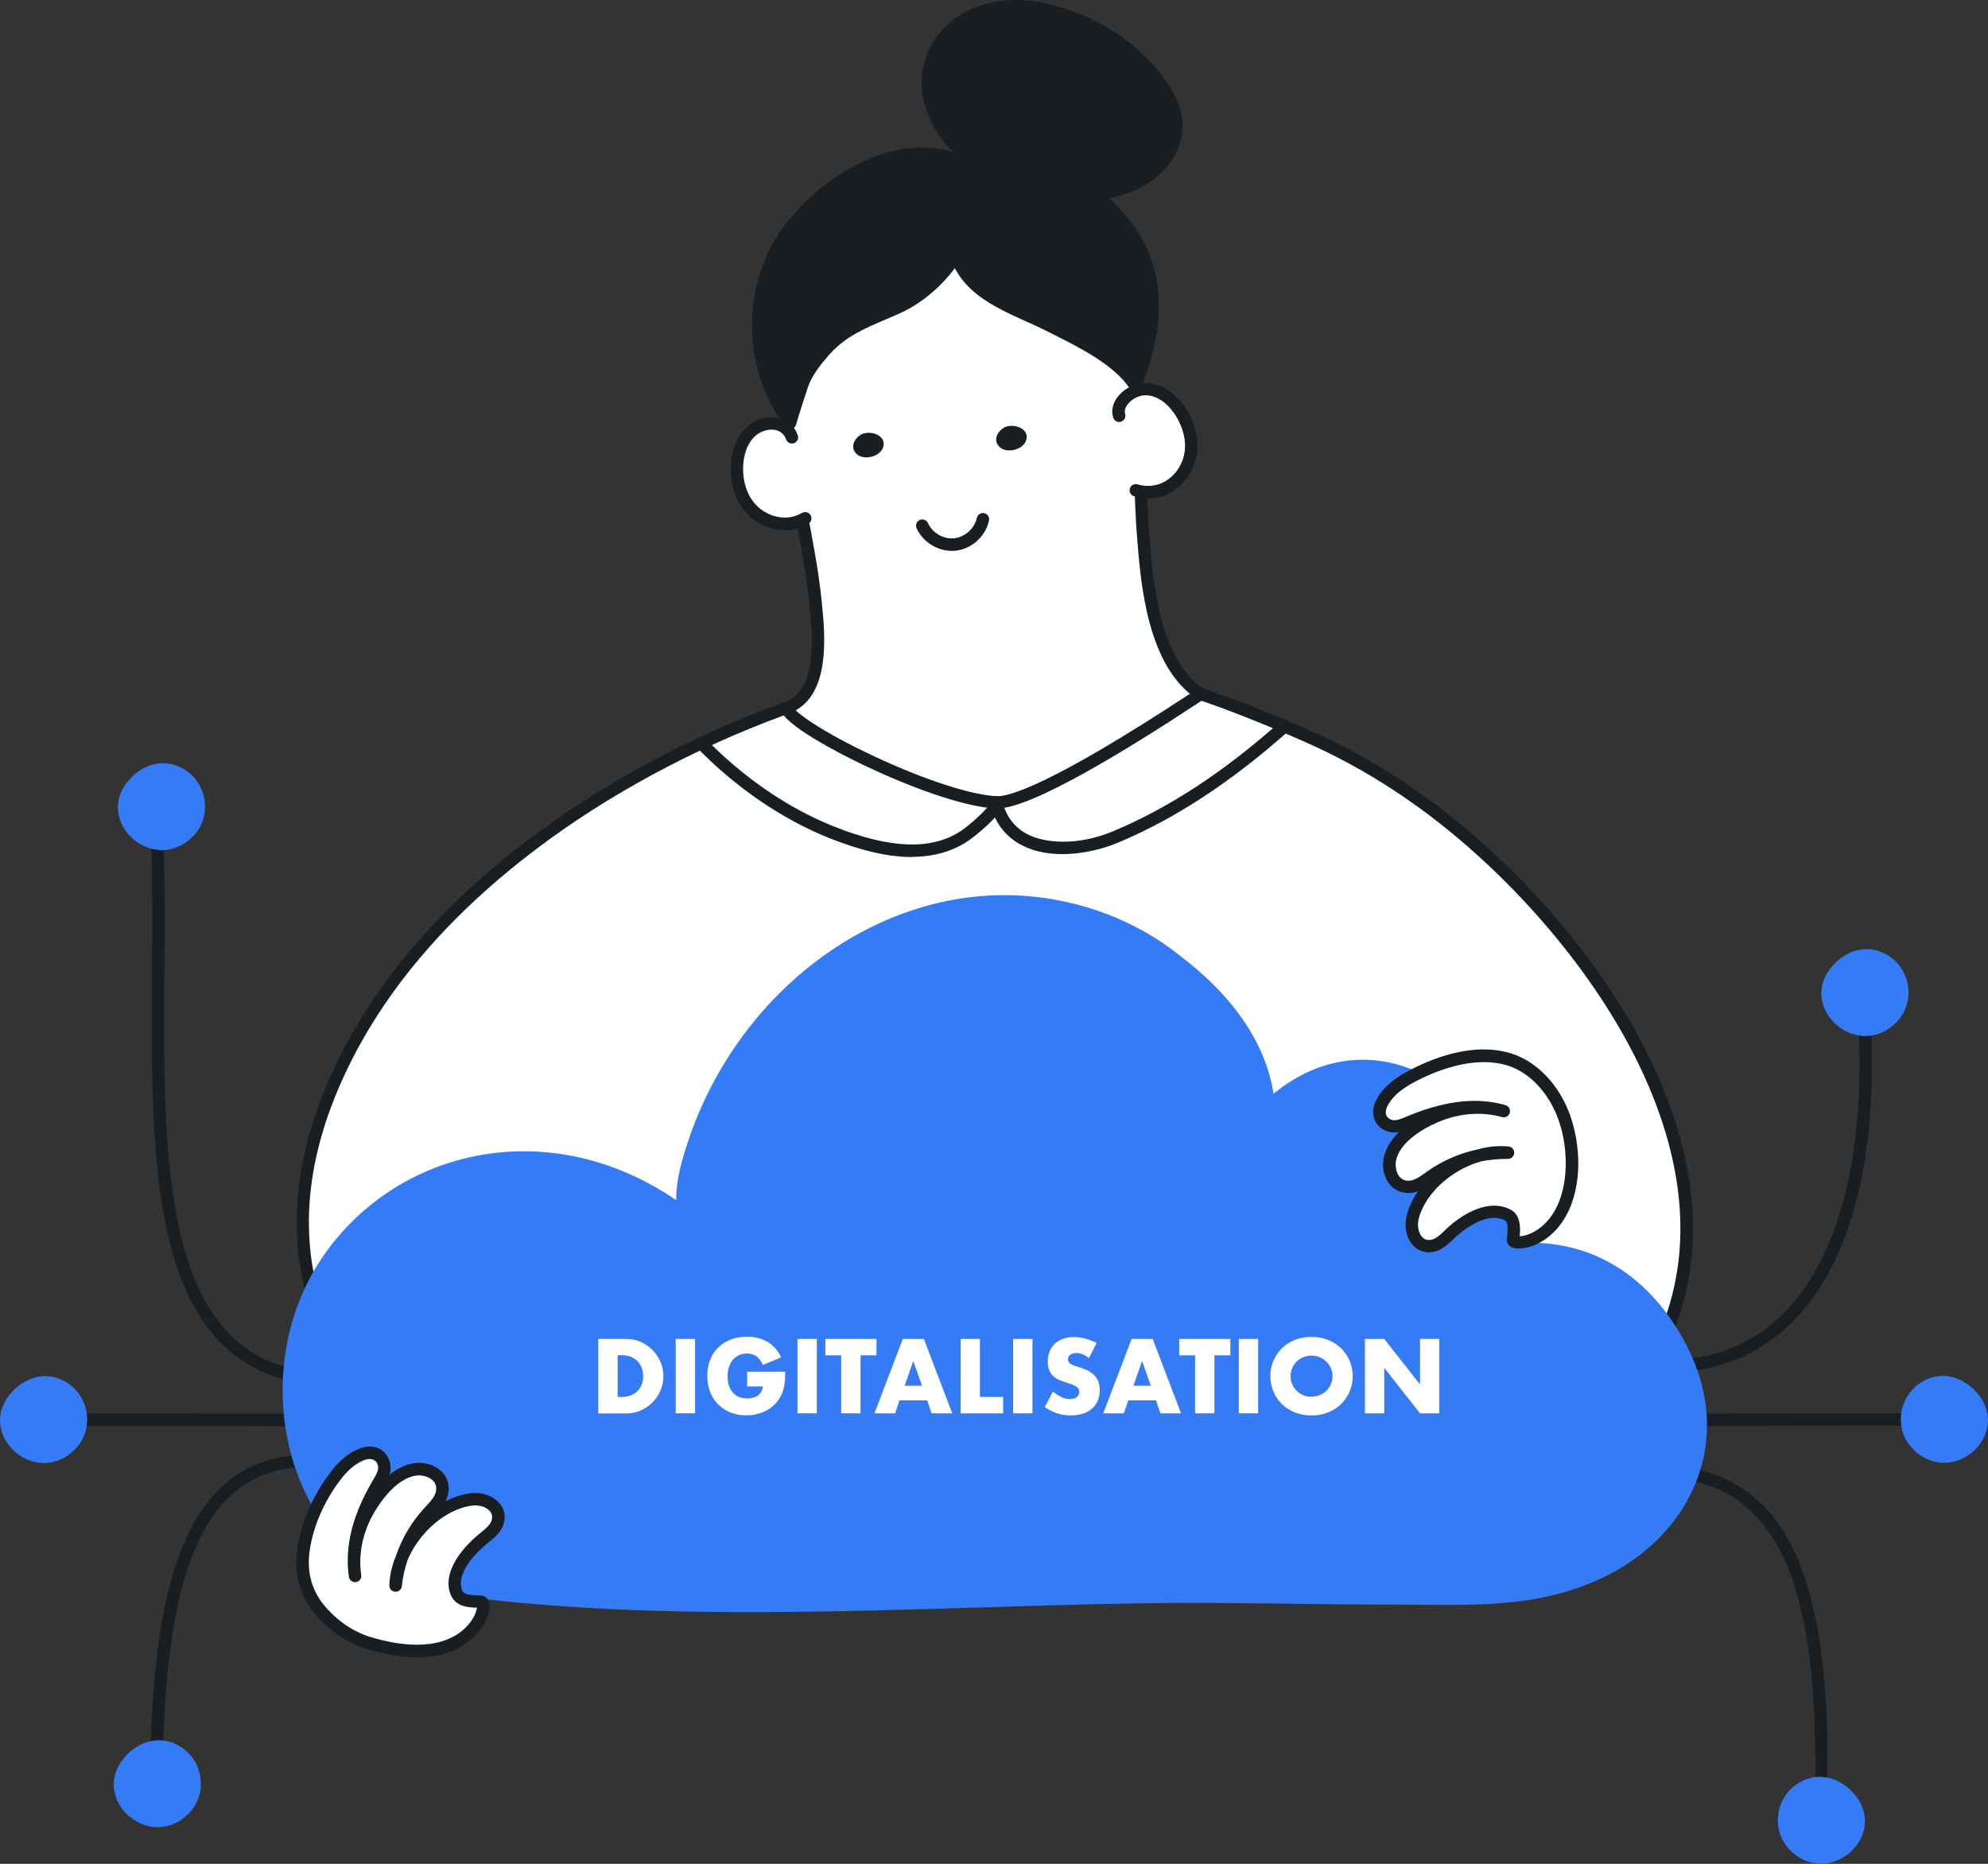 <?xml version="1.0" encoding="UTF-8"?>
<svg id="Layer_2" data-name="Layer 2" xmlns="http://www.w3.org/2000/svg" viewBox="0 0 185.85 174.24">
  <rect x="0" y="0" width="185.85" height="174.24" fill="#333333" stroke="none"/>
  <defs>
    <style>
      .cls-1 {
        fill: #191e22;
      }

      .cls-1, .cls-2, .cls-3 {
        stroke-width: 0px;
      }

      .cls-2 {
        fill: #367bf6;
      }

      .cls-3 {
        fill: #fff;
      }
    </style>
  </defs>
  <g id="Layer_1-2" data-name="Layer 1">
    <g>
      <g>
        <g>
          <g>
            <g>
              <path class="cls-3" d="M104.16,26c.69,2.25,1.04,4.69,1.47,6.82,1.16,5.8.79,11.86,1.28,17.77.38,4.5,1.11,11.54,5.33,14.28.6.39,1.26.66,1.95.83,6.07,1.46-5.35,7.52-7.8,9.47-2.92,2.32-8.06,9.69-11.77,10.34-4.97.88-9.84-1.8-13.52-4.89-2.11-1.77-12.79-6-12.23-9.9,0,0,2.6-3.85,4.65-4.56,3.61-1.25,3.03-6.86,2.75-9.68-.59-5.89-2.27-11.84-2.89-17.58-1.01-9.25.58-16.47,11.83-20.03,7.38-2.33,13.09-2.45,17.07,3.06.86,1.19,1.45,2.59,1.9,4.06Z"/>
              <path class="cls-1" d="M92.67,86.27c-4.7,0-9.01-2.73-11.95-5.2-.54-.45-1.78-1.13-3.21-1.91-4.09-2.24-9.68-5.3-9.22-8.51.01-.09.04-.17.09-.24.11-.16,2.74-4.02,4.94-4.78,3.16-1.09,2.64-6.27,2.36-9.04v-.03c-.31-3-.9-6.08-1.48-9.06-.55-2.81-1.11-5.71-1.42-8.52-.6-5.48-.17-9.33,1.37-12.47,1.86-3.78,5.41-6.45,10.86-8.17,4.19-1.32,7.39-1.78,10.06-1.43,3.16.41,5.66,1.95,7.65,4.7.81,1.12,1.46,2.51,1.99,4.23.52,1.7.85,3.47,1.16,5.18.11.59.21,1.15.32,1.69.75,3.75.87,7.65.98,11.43.06,2.11.13,4.29.31,6.41.33,3.9.93,11.16,5.07,13.84.53.34,1.12.6,1.77.75,1.31.31,2.04.89,2.18,1.7.34,1.97-3.01,4.33-7.41,7.2-1,.65-1.86,1.21-2.34,1.59-.95.75-2.19,2.11-3.5,3.55-2.75,3.02-5.87,6.44-8.53,6.91-.69.12-1.37.18-2.04.18ZM69.42,70.94c-.14,2.4,5.34,5.4,8.64,7.2,1.55.85,2.77,1.51,3.4,2.04,3.17,2.66,8.02,5.65,13.05,4.77,2.27-.4,5.38-3.81,7.88-6.55,1.35-1.48,2.62-2.87,3.64-3.68.52-.41,1.4-.99,2.43-1.66,1.5-.98,3.37-2.19,4.79-3.36,2.04-1.67,2.16-2.42,2.11-2.67-.05-.3-.53-.58-1.31-.77-.77-.19-1.49-.49-2.13-.91-4.61-2.99-5.25-10.62-5.59-14.72-.18-2.15-.25-4.35-.31-6.48-.11-3.72-.23-7.57-.96-11.23-.11-.55-.21-1.12-.32-1.71-.31-1.68-.63-3.41-1.13-5.05-.49-1.6-1.09-2.87-1.82-3.89-3.35-4.64-8.11-5.47-16.42-2.84-10.86,3.43-12.42,10.24-11.42,19.41.3,2.76.86,5.64,1.4,8.42.58,3,1.19,6.1,1.49,9.16v.03c.29,2.88.89,8.87-3.14,10.26-1.48.51-3.51,3.11-4.28,4.21Z"/>
            </g>
            <g>
              <path class="cls-3" d="M104.63,38.86c-.39-1.22,1.16-2.54,2.53-2.49,1.37.05,2.49,1.02,3.19,2.11.76,1.18,1.18,2.59.95,3.97-.23,1.38-1.17,2.71-2.54,3.28-1.37.57-3.14.26-4-.86l-.13-6.01Z"/>
              <path class="cls-1" d="M107.33,46.59c-.45,0-.9-.07-1.32-.2-.31-.1-.47-.42-.38-.73.1-.31.42-.47.73-.38.7.22,1.51.19,2.18-.09,1.12-.47,1.98-1.58,2.19-2.84.19-1.14-.12-2.4-.86-3.56-.35-.54-1.3-1.79-2.73-1.84-.61-.02-1.34.34-1.73.86-.16.21-.33.54-.23.88.1.31-.07.63-.38.73-.31.1-.63-.07-.73-.38-.2-.63-.06-1.32.41-1.93.63-.82,1.71-1.35,2.7-1.31,1.39.05,2.72.92,3.66,2.37.9,1.4,1.27,2.95,1.03,4.38-.27,1.64-1.41,3.1-2.89,3.72-.52.22-1.09.32-1.65.32Z"/>
            </g>
            <g>
              <path class="cls-3" d="M74.68,41.27c-.27-1.26-2.89-1.97-4.05-1.24-1.16.73-1.66,2.13-1.73,3.42-.08,1.4.26,2.84,1.14,3.92s2.35,1.76,3.82,1.57c.99-.13,1.93-.69,2.51-1.47l-1.69-6.21Z"/>
              <path class="cls-1" d="M73.38,49.56c-1.42,0-2.86-.68-3.79-1.82-.91-1.12-1.36-2.65-1.27-4.32.1-1.73.82-3.15,2-3.88.84-.53,1.89-.67,2.74-.38.72.25,1.26.79,1.52,1.53.11.3-.05.63-.35.74-.3.11-.63-.05-.74-.35-.15-.41-.42-.69-.81-.83-.52-.18-1.2-.08-1.74.26-1.21.76-1.42,2.33-1.46,2.96-.08,1.37.28,2.62,1.01,3.52.8.98,2.09,1.52,3.3,1.37.4-.05.82-.2,1.19-.41.28-.16.63-.07.8.21.16.28.07.63-.21.8-.51.3-1.07.49-1.63.57-.18.02-.37.04-.56.04Z"/>
            </g>
            <g>
              <path class="cls-1" d="M93.5.69c1.15-.17,2.38-.14,3.62.09,4.92.91,9.51,3.87,11.9,7.89.1.16.19.32.28.49,1.51,2.79.38,5.76-2.29,7.49-2.67,1.73-6.38,1.86-9.73,1.11-2.87-.64-5.67-1.92-7.7-3.9-2.03-1.98-3.2-4.72-2.74-7.26.6-3.31,3.29-5.42,6.65-5.91Z"/>
              <path class="cls-1" d="M101.05,18.77c-1.25,0-2.56-.15-3.9-.45-2.27-.51-5.49-1.62-7.98-4.05-2.3-2.25-3.38-5.15-2.9-7.78.62-3.39,3.35-5.83,7.13-6.38,1.23-.18,2.52-.15,3.81.09,5.15.95,9.86,4.08,12.3,8.17.1.17.2.34.29.51,1.59,2.94.59,6.26-2.48,8.25-1.67,1.08-3.85,1.64-6.27,1.64ZM93.49.69l.08.57c-3.28.48-5.64,2.56-6.16,5.44-.4,2.21.58,4.79,2.57,6.74,2.29,2.24,5.3,3.27,7.42,3.75,3.64.81,7.02.44,9.29-1.03,1.21-.79,2.09-1.87,2.47-3.04.4-1.22.27-2.49-.38-3.69-.08-.15-.17-.31-.26-.47-2.27-3.81-6.68-6.73-11.51-7.62-1.17-.22-2.33-.24-3.43-.08l-.08-.57Z"/>
            </g>
            <g>
              <path class="cls-1" d="M80.24,42.56c.77.48,2.16.04,2.35-.85.24-1.09-1.36-1.53-2.12-1.07-.53.33-.94.98-.57,1.58.09.14.2.25.33.33Z"/>
              <path class="cls-1" d="M93.61,41.91c.77.48,2.16.04,2.35-.85.24-1.09-1.36-1.53-2.12-1.07-.53.33-.94.98-.57,1.58.09.14.2.25.33.33Z"/>
            </g>
            <g>
              <path class="cls-1" d="M95.48,15.1c4.16.23,8.65,3.81,10.73,7.43,2.69,4.7,1.31,10.25-.1,13.47-1.66-2.49-5.22-4.17-7.9-5.53-3.63-1.83-7.92-2.93-8.98-7.15-.52-2.06-.21-4.4.95-6.1,1.15-1.68,3.15-2.24,5.3-2.12Z"/>
              <path class="cls-1" d="M106.1,36.58c-.19,0-.37-.1-.48-.26-1.48-2.22-4.66-3.81-7.21-5.09l-.47-.24c-.65-.33-1.34-.64-2.01-.94-3.11-1.41-6.33-2.86-7.27-6.58-.57-2.28-.18-4.8,1.04-6.57,1.16-1.7,3.17-2.52,5.81-2.37h0c4.55.25,9.16,4.17,11.2,7.72,3.11,5.42.98,11.59-.08,13.99-.09.19-.27.33-.48.34-.02,0-.03,0-.05,0ZM94.93,15.66c-1.47,0-3.24.37-4.28,1.88-1.03,1.51-1.36,3.67-.87,5.63.8,3.17,3.62,4.45,6.62,5.81.68.31,1.38.63,2.06.97l.47.24c2.36,1.19,5.24,2.63,7.01,4.66,2.41-6.22.66-10.45-.25-12.03-1-1.75-2.61-3.5-4.42-4.8-1.94-1.41-4.02-2.23-5.84-2.34-.17,0-.34-.01-.51-.01Z"/>
            </g>
            <g>
              <path class="cls-1" d="M76.43,18.61c-.9.8-1.71,1.66-2.41,2.54-4.16,5.26-4.15,13.01-.16,18.42,0,0,.36-1.2,1.11-3.48.4-1.22,1.23-2.28,2.08-3.25,1.91-2.19,4.26-2.91,6.83-4.06,2.33-1.04,4.41-3.02,5.68-5.17.6-1.03,1.06-2.14,1.61-3.18.51-.96.82-1.79.52-2.83-.35-1.21-1.29-2.13-2.42-2.64s-2.41-.63-3.68-.55c-3.32.19-6.59,1.95-9.16,4.22Z"/>
              <path class="cls-1" d="M73.86,40.14c-.18,0-.36-.09-.47-.24-4.18-5.67-4.11-13.71.17-19.12.73-.92,1.57-1.8,2.48-2.61h0c2.97-2.63,6.34-4.17,9.51-4.36,1.54-.09,2.87.11,3.96.6,1.37.62,2.36,1.71,2.74,3.01.38,1.31-.07,2.33-.57,3.26-.22.41-.43.85-.63,1.27-.3.64-.62,1.3-.99,1.93-1.38,2.34-3.6,4.36-5.94,5.41-.44.2-.87.38-1.29.56-2.06.88-3.84,1.63-5.35,3.35-.8.92-1.6,1.93-1.97,3.05-.74,2.25-1.1,3.46-1.1,3.47-.06.21-.24.37-.46.41-.03,0-.07,0-.1,0ZM86.26,14.95c-.21,0-.42,0-.63.02-2.91.17-6.04,1.62-8.81,4.07h0c-.86.76-1.65,1.59-2.34,2.46-3.72,4.7-4.01,11.56-.82,16.73.18-.57.43-1.36.75-2.34.43-1.33,1.31-2.44,2.2-3.46,1.68-1.92,3.67-2.77,5.77-3.66.41-.18.84-.36,1.27-.55,2.13-.95,4.16-2.8,5.42-4.94.35-.59.65-1.22.94-1.84.21-.43.42-.88.65-1.31.49-.93.71-1.58.48-2.4-.28-.97-1.04-1.8-2.1-2.27-.77-.35-1.7-.52-2.78-.52ZM76.43,18.61h0,0Z"/>
            </g>
            <path class="cls-1" d="M88.99,51.5c-1.38,0-2.73-.85-3.3-2.12-.13-.29,0-.64.29-.77.29-.13.64,0,.77.29.41.92,1.47,1.53,2.46,1.42,1-.11,1.9-.92,2.11-1.9.07-.31.37-.51.69-.45.31.07.51.37.45.69-.31,1.48-1.62,2.66-3.12,2.82-.12.01-.23.02-.35.02Z"/>
          </g>
          <g>
            <path class="cls-3" d="M155.05,126.15c9.5-18.95-8.6-41.95-23.46-52.1-2.62-1.79-5.37-3.37-8.24-4.71-2.98-1.38-7.99-3.43-11.11-4.46-.37.21-15.23,10.3-19.1,10.12-5.61-.26-18.98-6.88-19.63-8.83-16.28,5.89-33.56,17.33-41.34,33.05-3.79,7.65-5.3,16.01-2.21,24.16,5.89,15.54,22,19.82,36.98,20.05,15.76.23,31.13.07,46.89-.44,6.13-.2,12.24-.02,18.25-1.06,1.51-.26,3.03-.52,4.51-.96,7.47-2.2,14.94-7.81,18.46-14.82Z"/>
            <path class="cls-1" d="M81.03,144.12c-4.71,0-9.4-.04-14.09-.1-8.7-.13-16.14-1.59-22.13-4.33-7.46-3.42-12.63-8.83-15.38-16.09-1.5-3.95-2-8.17-1.51-12.54.45-3.91,1.71-7.98,3.74-12.08,3.7-7.46,9.63-14.33,17.65-20.42,6.98-5.3,15.28-9.76,24.01-12.92.15-.05.31-.04.45.02.14.07.25.19.3.34.18.54,2.73,2.4,7.65,4.7,4.67,2.19,9.06,3.62,11.46,3.73,1,.05,4.77-.81,18.28-9.72.35-.23.46-.3.5-.33.14-.08.32-.1.47-.05,3.26,1.08,8.34,3.17,11.17,4.48,2.83,1.31,5.63,2.91,8.33,4.76,8.4,5.74,16.27,14.32,21.04,22.95,4.21,7.61,8.08,18.97,2.61,29.89h0c-3.42,6.83-10.81,12.77-18.81,15.12-1.51.44-3.07.71-4.57.97-4.64.8-9.39.88-13.99.97-1.42.03-2.9.05-4.34.1-11.24.37-22.09.55-32.82.55ZM73.27,66.88c-8.46,3.11-16.5,7.46-23.27,12.59-7.87,5.98-13.7,12.71-17.31,20.01-4.2,8.48-4.93,16.45-2.19,23.69,2.64,6.96,7.61,12.16,14.78,15.44,5.84,2.68,13.13,4.1,21.67,4.23,15.38.23,30.71.08,46.86-.44,1.46-.05,2.93-.07,4.36-.1,4.56-.08,9.27-.17,13.81-.95,1.47-.25,3-.52,4.44-.94,7.71-2.27,14.81-7.97,18.1-14.53h0c5.25-10.47,1.49-21.45-2.58-28.81-4.69-8.48-12.42-16.91-20.68-22.55-2.64-1.81-5.39-3.37-8.16-4.66-2.73-1.27-7.56-3.26-10.78-4.35-.07.05-.15.1-.24.16-6.88,4.54-15.69,9.91-18.85,9.91-.04,0-.08,0-.12,0-2.57-.12-7.02-1.55-11.89-3.83-1.16-.54-6.52-3.11-7.95-4.87ZM155.05,126.15h0,0Z"/>
          </g>
          <path class="cls-1" d="M85.28,80.12c-2.23,0-4.8-.59-7.77-1.78-4.41-1.77-8.69-4.69-12.37-8.46-.22-.23-.22-.6,0-.82.23-.22.6-.22.82,0,3.57,3.65,7.71,6.49,11.97,8.19,5.28,2.11,9.18,2.25,11.92.42.8-.54,2.56-2.09,2.7-2.59-.04-.29.14-.57.44-.65.31-.08.63.12.7.43,0,0,0,0,0,0,.36,1.47,1.17,2.53,2.42,3.16,1.52.76,4.53,1.13,8.02-.34,5.2-2.19,10.3-5.53,15.57-10.22.24-.21.61-.19.82.05.21.24.19.61-.05.82-5.37,4.77-10.57,8.18-15.89,10.42-1.4.59-2.99.97-4.47,1.07-1.73.12-3.29-.15-4.52-.77-1.17-.59-2.03-1.47-2.58-2.63-.19.22-.42.45-.69.7-.69.65-1.5,1.28-1.83,1.5-1.47.98-3.21,1.48-5.23,1.48ZM92.57,75.14s0,0,0,0h0s0,0,0,0Z"/>
        </g>
        <g>
          <path class="cls-1" d="M28.26,129.32s-.06,0-.1,0c-6.41-1.08-10.46-5.52-12.39-13.56-1.68-7.01-1.62-16.07-1.56-24.84.03-4.01.06-8.16-.08-12.05-.01-.32.24-.59.56-.6.32-.01.59.24.6.56.14,3.91.11,8.07.08,12.1-.06,8.69-.12,17.68,1.53,24.56.88,3.65,2.15,6.43,3.89,8.49,1.93,2.29,4.4,3.66,7.56,4.19.32.05.53.35.48.67-.05.28-.29.48-.57.48Z"/>
          <path class="cls-1" d="M14.59,165.01s-.02,0-.03,0c-.32-.01-.57-.28-.56-.6.22-5.08.51-12.03,2.29-17.68.98-3.11,2.33-5.58,4.02-7.32,1.99-2.06,4.51-3.19,7.48-3.38.32-.02.6.22.62.54.02.32-.22.6-.54.62-5.05.32-8.48,3.55-10.47,9.89-1.73,5.51-2.02,12.37-2.24,17.38-.01.31-.27.56-.58.56Z"/>
          <path class="cls-1" d="M29.49,133.35h0c-9.85-.09-25.25-.05-25.4-.05h0c-.32,0-.58-.26-.58-.58,0-.32.26-.58.58-.58.15,0,15.56-.04,25.42.05.32,0,.58.27.58.59,0,.32-.26.58-.58.58Z"/>
          <path class="cls-2" d="M12.32,72.64c-3.88,3.83,1.81,9.25,5.61,5.65,2.2-2.08,1.34-5.81-1.55-6.76-1.5-.5-3.01.07-4.07,1.11Z"/>
          <path class="cls-2" d="M1.3,129.94c-3.88,3.83,1.81,9.25,5.61,5.65,2.2-2.08,1.34-5.81-1.55-6.76-1.5-.5-3.01.07-4.07,1.11Z"/>
          <path class="cls-2" d="M11.93,163.98c-3.88,3.83,1.81,9.25,5.61,5.65,2.2-2.08,1.34-5.81-1.55-6.76-1.5-.5-3.01.07-4.07,1.11Z"/>
        </g>
        <g>
          <path class="cls-1" d="M157.4,128.25c-.3,0-.55-.22-.58-.52-.03-.32.2-.6.52-.63,6.21-.61,10.77-4.21,13.56-10.69,2.45-5.71,3.4-13.46,2.74-22.4-.02-.32.22-.6.54-.62.32-.02.6.22.62.54.68,9.13-.3,17.06-2.83,22.94-1.41,3.28-3.29,5.9-5.59,7.79-2.49,2.05-5.49,3.26-8.92,3.6-.02,0-.04,0-.06,0Z"/>
          <path class="cls-2" d="M171.57,90.02c-3.88,3.83,1.81,9.25,5.61,5.65,2.2-2.08,1.34-5.81-1.55-6.76-1.5-.5-3.01.07-4.07,1.11Z"/>
          <path class="cls-1" d="M170.29,167.55h0c-.32,0-.58-.26-.58-.59.04-5.9-.15-13.41-2.08-19.11-1.89-5.58-5.17-8.7-10.04-9.52-.32-.05-.53-.35-.48-.67.05-.32.35-.53.67-.48,5.33.9,8.91,4.27,10.94,10.29,1.98,5.87,2.18,13.5,2.14,19.49,0,.32-.26.58-.58.58Z"/>
          <path class="cls-1" d="M157.19,133.34c-.32,0-.58-.26-.58-.58,0-.32.25-.58.58-.59,9.86-.09,25.75-.05,25.91-.05.32,0,.58.26.58.58,0,.32-.26.58-.58.58h0c-.16,0-16.05-.04-25.9.05h0Z"/>
          <path class="cls-2" d="M184.55,129.92c3.88,3.83-1.81,9.25-5.61,5.65-2.2-2.08-1.34-5.81,1.55-6.76,1.5-.5,3.01.07,4.07,1.11Z"/>
          <path class="cls-2" d="M173.05,167.4c3.88,3.83-1.81,9.25-5.61,5.65-2.2-2.08-1.34-5.81,1.55-6.76,1.5-.5,3.01.07,4.07,1.11Z"/>
        </g>
        <path class="cls-2" d="M150.57,147.11c7.65-4,11.61-12.6,7.12-21.3-3.35-6.5-8.95-10.13-16-9.58.62-5.87-2.84-12.47-7.8-15.34-4.95-2.86-10.38-2.31-14.83,1.36-1.12-7.26-7.41-11.83-8.72-12.89-4.17-3.34-9.3-5.23-14.53-5.61-13.73-1-26.81,8.91-31.48,22.93-.59,1.76-1.12,3.61-1.12,5.51-11.79-8.05-25.88-4.89-32.89,5.08-8.07,11.48-3.14,29.71,10.46,31.65,21.41,3.06,43.76,1.34,65.35.97,8.44-.15,15.73.12,24.17.11,6.82,0,13.4.54,19.92-2.7.12-.06.23-.12.35-.18Z"/>
        <g>
          <path class="cls-3" d="M146.65,105.89c-.16-.71-.38-1.39-.64-2-.96-2.26-2.8-4.32-5.24-4.93-2.35-.59-4.88-.03-7.08.87-.69.28-1.35.6-2,.97-.93.52-1.83,1.18-2.41,2.16-.25.42-.43.97-.24,1.48.19.53.73.85,1.22.88.49.03.94-.17,1.38-.36,2.77-1.17,5.8-1.95,8.93-1.07-2.05-.57-4.23-.36-6.09.37-1.61.64-3.98,1.97-4.51,3.96-.21.79-.03,1.82.61,2.37.5.43,1.17.47,1.72.28.55-.19,1.02-.56,1.5-.9,2.09-1.46,4.59-2.23,7.17-2.19-3.29-.35-7.31,2-8.65,5.27-.21.5-.36,1.05-.33,1.63.03.58.28,1.2.73,1.54.52.4,1.19.35,1.71.07s.92-.74,1.36-1.14c1.23-1.11,3.47-2.52,5.22-1.52.58.33.58,1.33.44,2.26-.06.41.96.23,1.13.2.92-.2,1.76-.75,2.4-1.43,2.04-2.15,2.34-5.78,1.67-8.77Z"/>
          <path class="cls-1" d="M133.59,117.07c-.44,0-.87-.14-1.23-.41-.55-.42-.91-1.16-.95-1.97-.03-.59.08-1.19.37-1.89.21-.5.47-.98.78-1.44-.03,0-.05.02-.08.03-.82.28-1.68.13-2.29-.39-.89-.76-1.03-2.07-.79-2.96.23-.86.75-1.6,1.38-2.21-.18.03-.37.05-.56.04-.65-.04-1.44-.44-1.74-1.26-.22-.6-.12-1.28.29-1.98.7-1.2,1.84-1.93,2.63-2.37.66-.37,1.36-.71,2.06-1,2.78-1.14,5.29-1.44,7.44-.89,2.38.6,4.49,2.57,5.64,5.27.28.65.5,1.36.67,2.11h0c.37,1.65.44,3.35.19,4.91-.28,1.78-.98,3.3-2,4.38-.78.82-1.74,1.39-2.7,1.59-.43.09-1.2.19-1.6-.18-.18-.17-.27-.42-.23-.67.16-1.08.02-1.58-.15-1.67-1.71-.97-4.09,1.03-4.55,1.45-.11.1-.21.2-.32.3-.35.33-.7.67-1.16.92-.36.19-.74.29-1.11.29ZM138.44,108.58c-2.39.66-4.69,2.49-5.59,4.68-.22.53-.31.97-.28,1.38.03.46.22.9.5,1.11.34.26.78.18,1.08.02.31-.17.6-.44.9-.73.11-.11.23-.22.34-.32.47-.42,1.43-1.2,2.59-1.66,1.24-.49,2.38-.46,3.31.06.87.49.86,1.72.78,2.45.13,0,.27-.03.38-.05.74-.16,1.49-.61,2.1-1.26,2.01-2.12,2.08-5.77,1.53-8.24h0c-.15-.68-.36-1.32-.6-1.9-1.01-2.37-2.82-4.09-4.85-4.6-1.91-.48-4.17-.2-6.72.84-.66.27-1.31.58-1.93.93-1.08.61-1.76,1.21-2.19,1.95-.16.27-.32.66-.2.99.11.3.44.48.71.49.34.02.7-.13,1.08-.29l.04-.02c4.73-2,7.58-1.58,9.32-1.1h0c.31.09.49.41.4.72s-.41.49-.72.4c0,0,0,0,0,0-1.82-.51-3.84-.38-5.71.36-.84.33-3.63,1.57-4.17,3.57-.15.56-.04,1.38.42,1.77.44.38,1,.23,1.16.17.38-.13.73-.38,1.11-.65.08-.06.16-.12.25-.18,1.42-.99,3-1.67,4.67-2.02.97-.27,1.95-.37,2.89-.27.31.03.54.3.52.61-.02.31-.27.55-.58.55h0c-.85-.01-1.7.07-2.52.23Z"/>
        </g>
        <g>
          <path class="cls-3" d="M34.41,153.59c-1.79-.55-3.42-1.72-4.59-3.17-1.31-1.62-1.76-3.56-1.45-5.61.37-2.4,1.44-4.75,2.88-6.69.64-.86,1.41-1.67,2.45-2.11.45-.19,1.02-.3,1.5-.05.51.26.75.84.71,1.32-.04.49-.29.91-.53,1.32-1.52,2.6-2.68,5.5-2.21,8.72-.31-2.1.18-4.24,1.15-5.99.84-1.51,2.46-3.69,4.5-3.97.81-.11,1.81.21,2.27.9.36.56.31,1.22.06,1.75-.26.52-.69.94-1.09,1.37-1.72,1.88-2.8,4.27-3.09,6.83.07-3.3,2.92-6.99,6.33-7.91.52-.14,1.09-.22,1.66-.11.57.11,1.15.43,1.43.92.33.57.19,1.23-.15,1.7s-.85.82-1.3,1.21c-1.19,1.02-2.81,2.87-2.38,4.57.3,1.2,1.42,1.07,2.39,1.13.88.06-.8,6.85-10.56,3.85Z"/>
          <path class="cls-1" d="M38.94,154.93c-1.31,0-2.86-.22-4.7-.79h0c-1.84-.57-3.57-1.76-4.87-3.36-1.38-1.69-1.92-3.79-1.57-6.06.36-2.38,1.43-4.85,2.99-6.95.54-.73,1.41-1.76,2.69-2.3.74-.31,1.43-.33,2-.03.77.4,1.07,1.23,1.03,1.88-.01.2-.05.38-.11.55.68-.55,1.48-.97,2.36-1.09.91-.13,2.19.18,2.83,1.16.44.67.48,1.54.09,2.32-.01.03-.03.05-.04.08.49-.25,1-.45,1.52-.59.73-.19,1.34-.23,1.92-.12.79.15,1.48.6,1.83,1.2.41.71.35,1.6-.18,2.33-.3.42-.68.73-1.06,1.03-.11.09-.23.18-.34.28-.62.53-2.6,2.39-2.19,3.99.11.45.27.63,1.47.68.14,0,.27.01.4.02.3.02.55.21.66.51.33.82-.33,2.24-1.15,3.13-.85.92-2.54,2.13-5.59,2.13ZM34.58,136.39c-.23,0-.46.07-.64.15-.79.34-1.47.93-2.21,1.92-1.45,1.95-2.44,4.23-2.77,6.43-.3,1.97.14,3.7,1.32,5.15,1.14,1.4,2.71,2.49,4.31,2.98h0c2.27.7,6.43,1.52,8.87-.8.8-.76,1.08-1.54,1.13-1.93,0,0-.02,0-.02,0-.87-.03-2.18-.08-2.55-1.55-.55-2.19,1.61-4.34,2.56-5.16.12-.1.24-.2.36-.3.33-.26.63-.51.84-.8.2-.28.33-.71.12-1.07-.18-.3-.59-.56-1.04-.64-.4-.08-.85-.04-1.4.11-2.28.61-4.39,2.66-5.35,4.94-.27.79-.46,1.62-.55,2.47-.04.31-.31.53-.62.51-.31-.02-.55-.28-.54-.59.02-.95.25-1.91.64-2.83.56-1.61,1.44-3.1,2.61-4.38.07-.07.14-.15.2-.22.32-.34.61-.66.79-1.02.07-.15.29-.69-.02-1.17-.33-.51-1.13-.73-1.7-.65-2.05.28-3.63,2.89-4.07,3.68-.97,1.76-1.36,3.75-1.08,5.62.05.32-.17.61-.49.66-.32.05-.61-.17-.66-.49-.55-3.72,1.04-6.98,2.28-9.1l.02-.03c.21-.36.41-.69.43-1.03.02-.27-.11-.62-.4-.77-.11-.06-.24-.08-.37-.08Z"/>
        </g>
      </g>
      <g>
        <path class="cls-3" d="M55.93,125.17h2.67c.47,0,.92.1,1.33.29.41.19.78.44,1.09.76.31.32.55.69.73,1.11.18.42.27.86.27,1.32s-.09.89-.26,1.31c-.18.42-.42.79-.73,1.11-.31.32-.67.57-1.09.77-.41.19-.86.29-1.34.29h-2.67v-6.95ZM57.74,130.59h.41c.31,0,.59-.05.84-.15.25-.1.45-.23.62-.41.17-.17.3-.38.39-.61.09-.24.13-.5.13-.78s-.05-.53-.14-.77c-.09-.24-.22-.45-.39-.62-.17-.17-.38-.31-.62-.41-.25-.1-.52-.15-.83-.15h-.41v3.89Z"/>
        <path class="cls-3" d="M64.98,125.17v6.95h-1.81v-6.95h1.81Z"/>
        <path class="cls-3" d="M69.82,128.23h3.59c0,.37-.02.7-.05,1-.03.3-.09.58-.18.84-.13.36-.3.68-.53.96-.22.28-.48.51-.78.7-.3.19-.63.33-.98.43-.36.1-.73.15-1.12.15-.54,0-1.03-.09-1.48-.27-.45-.18-.83-.43-1.15-.75-.32-.32-.57-.71-.75-1.16-.18-.45-.27-.95-.27-1.5s.09-1.04.26-1.49c.18-.45.42-.84.75-1.16.32-.32.71-.57,1.17-.75.45-.18.96-.27,1.52-.27.73,0,1.36.16,1.91.47.55.31.98.8,1.3,1.46l-1.71.71c-.16-.38-.37-.65-.62-.82-.26-.17-.55-.25-.87-.25-.27,0-.52.05-.74.15-.22.1-.41.25-.57.43-.16.19-.28.41-.37.68-.09.26-.13.56-.13.89,0,.29.04.57.12.82.08.25.19.47.35.65.15.18.34.33.57.43.23.1.49.15.79.15.18,0,.35-.02.52-.06.17-.04.31-.1.45-.19.13-.09.24-.2.33-.35.09-.14.14-.31.18-.52h-1.48v-1.4Z"/>
        <path class="cls-3" d="M76.36,125.17v6.95h-1.81v-6.95h1.81Z"/>
        <path class="cls-3" d="M80.45,126.7v5.42h-1.81v-5.42h-1.48v-1.53h4.78v1.53h-1.48Z"/>
        <path class="cls-3" d="M86.67,130.91h-2.58l-.41,1.21h-1.93l2.65-6.95h1.97l2.65,6.95h-1.93l-.41-1.21ZM86.19,129.54l-.81-2.31-.81,2.31h1.62Z"/>
        <path class="cls-3" d="M91.61,125.17v5.42h2.17v1.53h-3.97v-6.95h1.81Z"/>
        <path class="cls-3" d="M96.52,125.17v6.95h-1.81v-6.95h1.81Z"/>
        <path class="cls-3" d="M101.79,126.95c-.2-.16-.39-.28-.59-.35-.2-.08-.39-.12-.57-.12-.23,0-.42.06-.57.17-.15.11-.22.26-.22.43,0,.12.04.22.11.3s.17.15.29.21c.12.06.25.11.41.15.15.04.3.09.45.14.59.2,1.02.46,1.3.79.27.33.41.76.41,1.29,0,.36-.06.68-.18.97-.12.29-.29.54-.53.74-.23.21-.51.37-.85.48-.34.11-.71.17-1.14.17-.88,0-1.69-.26-2.44-.78l.77-1.46c.27.24.54.42.8.53.26.12.53.18.78.18.29,0,.51-.07.66-.2.14-.14.22-.29.22-.46,0-.1-.02-.19-.06-.27-.04-.08-.1-.15-.18-.21-.09-.06-.2-.12-.34-.18s-.31-.12-.5-.18c-.23-.07-.46-.16-.69-.24-.22-.09-.42-.21-.6-.35-.18-.15-.32-.33-.42-.56-.11-.22-.16-.51-.16-.85s.06-.66.17-.94c.11-.28.27-.52.48-.72.21-.2.46-.35.76-.47.3-.11.63-.17,1-.17.34,0,.7.05,1.08.14.37.1.73.24,1.08.42l-.72,1.41Z"/>
        <path class="cls-3" d="M108.06,130.91h-2.58l-.41,1.21h-1.93l2.65-6.95h1.97l2.65,6.95h-1.93l-.41-1.21ZM107.58,129.54l-.81-2.31-.81,2.31h1.62Z"/>
        <path class="cls-3" d="M113.53,126.7v5.42h-1.81v-5.42h-1.48v-1.53h4.78v1.53h-1.48Z"/>
        <path class="cls-3" d="M117.62,125.17v6.95h-1.81v-6.95h1.81Z"/>
        <path class="cls-3" d="M118.76,128.65c0-.52.1-1,.29-1.44.19-.45.45-.83.79-1.17.34-.33.74-.59,1.21-.78.47-.19.99-.28,1.55-.28s1.08.09,1.55.28c.47.19.88.45,1.22.78.34.33.61.72.8,1.17.19.45.29.93.29,1.44s-.1,1-.29,1.44c-.19.45-.46.83-.8,1.17s-.75.59-1.22.78c-.47.19-.99.28-1.55.28s-1.08-.09-1.55-.28c-.47-.19-.87-.45-1.21-.78-.34-.33-.6-.72-.79-1.17-.19-.45-.29-.93-.29-1.44ZM120.65,128.65c0,.28.05.53.16.77.1.23.25.44.42.61.18.17.39.31.62.4.24.1.49.14.75.14s.51-.05.75-.14c.24-.1.45-.23.63-.4.18-.17.32-.37.43-.61.1-.23.16-.49.16-.77s-.05-.53-.16-.77c-.1-.23-.25-.44-.43-.61-.18-.17-.39-.31-.63-.4-.24-.1-.49-.14-.75-.14s-.51.05-.75.14c-.24.1-.44.23-.62.4-.18.17-.32.38-.42.61-.1.23-.16.49-.16.77Z"/>
        <path class="cls-3" d="M127.6,132.12v-6.95h1.81l3.34,4.25v-4.25h1.8v6.95h-1.8l-3.34-4.25v4.25h-1.81Z"/>
      </g>
    </g>
  </g>
</svg>